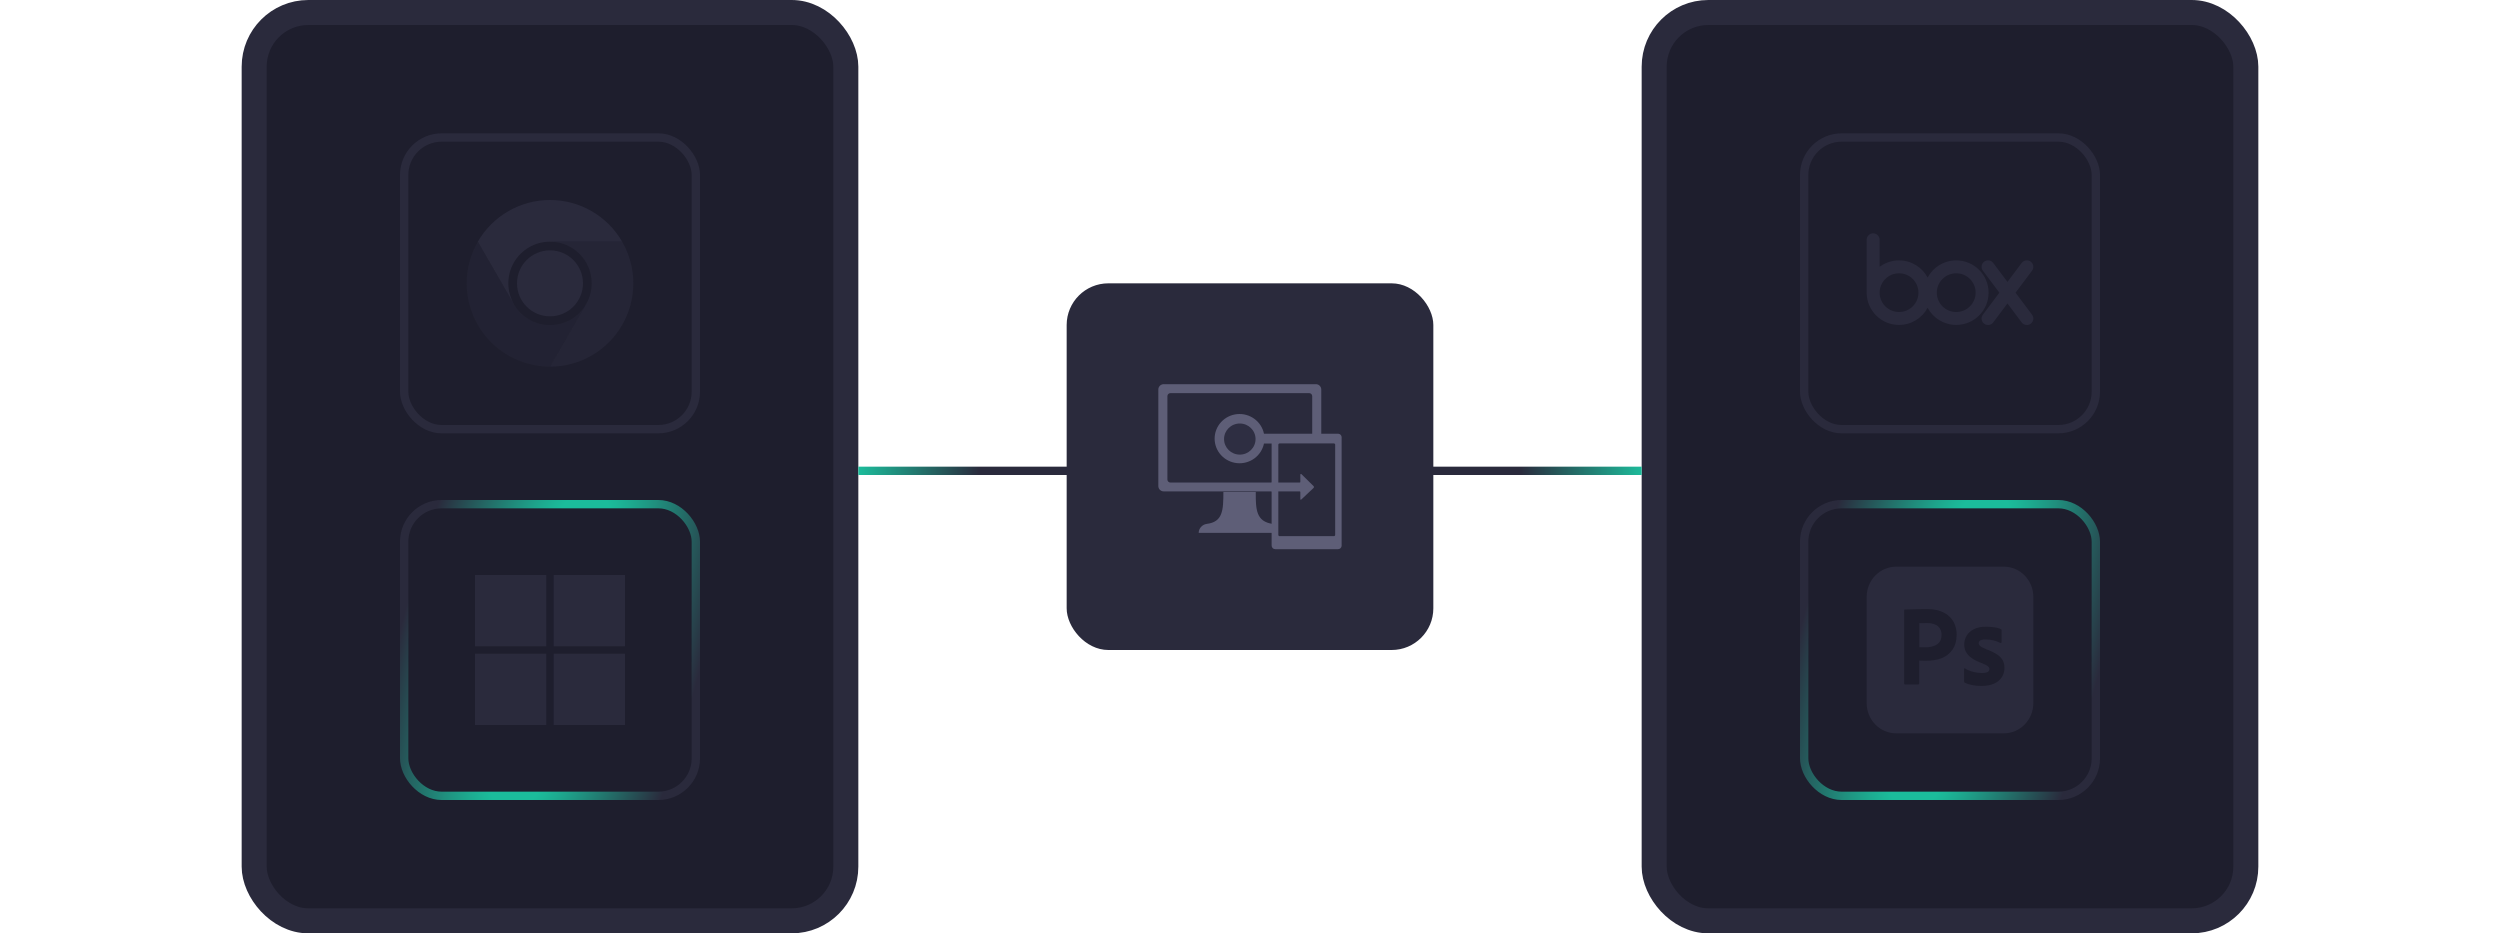 <?xml version="1.0" encoding="UTF-8"?> <svg xmlns="http://www.w3.org/2000/svg" width="300" height="112" viewBox="0 0 300 112" fill="none"><rect x="128" y="34" width="44" height="44" rx="5" fill="#2A2A3C"></rect><path d="M157.905 46.1H139.648C139.29 46.1 139 46.387 139 46.74V58.328C139 58.681 139.29 58.968 139.648 58.968H157.905C158.262 58.968 158.552 58.681 158.552 58.328V46.74C158.552 46.387 158.262 46.1 157.905 46.1Z" fill="#5E5E77"></path><path d="M157.103 47.175H140.451C140.251 47.175 140.088 47.335 140.088 47.533V57.548C140.088 57.746 140.251 57.906 140.451 57.906H157.103C157.303 57.906 157.465 57.746 157.465 57.548V47.533C157.465 47.335 157.303 47.175 157.103 47.175Z" fill="#2A2A3C"></path><path d="M152.699 62.868C150.757 62.574 150.675 61.193 150.692 59.031H146.807C146.807 61.257 146.729 62.637 144.8 62.868C144.538 62.907 144.298 63.037 144.122 63.233C143.947 63.43 143.847 63.681 143.841 63.943H153.604C153.598 63.69 153.505 63.445 153.341 63.25C153.177 63.055 152.951 62.921 152.699 62.868Z" fill="#5E5E77"></path><path d="M160.585 52.047H151.677C151.53 51.33 151.117 50.692 150.52 50.257C149.923 49.823 149.184 49.623 148.447 49.696C147.709 49.769 147.025 50.111 146.528 50.654C146.03 51.197 145.755 51.903 145.755 52.636C145.755 53.368 146.03 54.075 146.528 54.618C147.025 55.161 147.709 55.502 148.447 55.576C149.184 55.649 149.923 55.449 150.52 55.015C151.117 54.58 151.53 53.942 151.677 53.224H152.596V65.478C152.596 65.589 152.641 65.696 152.72 65.775C152.799 65.854 152.907 65.899 153.02 65.9H160.569C160.682 65.9 160.791 65.856 160.871 65.776C160.951 65.697 160.996 65.59 160.996 65.478V52.469C160.996 52.36 160.953 52.255 160.877 52.176C160.8 52.098 160.695 52.052 160.585 52.047Z" fill="#5E5E77"></path><path d="M160.067 53.211H153.555C153.469 53.211 153.399 53.28 153.399 53.365V64.185C153.399 64.27 153.469 64.339 153.555 64.339H160.067C160.153 64.339 160.222 64.27 160.222 64.185V53.365C160.222 53.28 160.153 53.211 160.067 53.211Z" fill="#2A2A3C"></path><path opacity="0.9" d="M148.776 54.555C149.82 54.555 150.667 53.719 150.667 52.687C150.667 51.656 149.82 50.82 148.776 50.82C147.732 50.82 146.885 51.656 146.885 52.687C146.885 53.719 147.732 54.555 148.776 54.555Z" fill="#2A2A3C"></path><path d="M157.62 58.328L156.169 56.895C156.158 56.885 156.143 56.878 156.128 56.876C156.112 56.874 156.097 56.877 156.083 56.884C156.069 56.891 156.057 56.901 156.05 56.915C156.042 56.928 156.039 56.944 156.04 56.959V57.829C156.04 57.849 156.032 57.869 156.017 57.883C156.002 57.898 155.983 57.906 155.962 57.906H152.595V58.968H155.962C155.983 58.968 156.002 58.976 156.017 58.99C156.032 59.005 156.04 59.024 156.04 59.045V59.928C156.047 59.938 156.057 59.947 156.068 59.953C156.079 59.959 156.092 59.962 156.105 59.962C156.117 59.962 156.13 59.959 156.141 59.953C156.153 59.947 156.162 59.938 156.169 59.928L157.62 58.559C157.651 58.532 157.67 58.494 157.672 58.453C157.675 58.413 157.661 58.373 157.634 58.342L157.62 58.328Z" fill="#5E5E77"></path><rect x="30.5" y="1.5" width="71" height="109" rx="6.5" fill="#1E1E2D" stroke="#2A2A3C" stroke-width="3"></rect><rect x="48.5" y="60.5" width="35" height="35" rx="4.5" stroke="url(#paint0_angular_3220_1448)"></rect><rect x="48.5" y="60.5" width="35" height="35" rx="4.5" stroke="url(#paint1_radial_3220_1448)"></rect><g clip-path="url(#clip0_3220_1448)"><path d="M65.554 77.553H57V69H65.554V77.553Z" fill="#2A2A3C"></path><path d="M75 77.553H66.445V69H74.999V77.553H75Z" fill="#2A2A3C"></path><path d="M65.554 87H57V78.447H65.554V87Z" fill="#2A2A3C"></path><path d="M75 87H66.445V78.447H74.999V87H75Z" fill="#2A2A3C"></path></g><rect x="48.5" y="16.5" width="35" height="35" rx="4.5" stroke="#2A2A3C"></rect><g clip-path="url(#clip1_3220_1448)"><path d="M66 29H74.659C73.781 27.48 72.519 26.217 70.999 25.34C69.479 24.462 67.754 24 65.999 24C64.244 24 62.52 24.462 60.999 25.34C59.48 26.218 58.218 27.481 57.34 29.001L61.67 36.5L61.674 36.499C61.233 35.739 61.001 34.877 61 33.999C60.999 33.121 61.229 32.259 61.668 31.498C62.107 30.738 62.738 30.107 63.499 29.668C64.259 29.229 65.122 28.999 66 29Z" fill="#2A2A3C"></path><path d="M66 37.958C68.186 37.958 69.958 36.186 69.958 34C69.958 31.814 68.186 30.042 66 30.042C63.814 30.042 62.041 31.814 62.041 34C62.041 36.186 63.814 37.958 66 37.958Z" fill="#2A2A3C"></path><path d="M70.33 36.501L66 44C67.756 44 69.48 43.538 71 42.661C72.52 41.783 73.783 40.521 74.66 39.001C75.538 37.48 75.999 35.756 75.999 34.001C75.999 32.245 75.536 30.521 74.658 29.001H66L65.999 29.005C66.876 29.003 67.739 29.233 68.5 29.671C69.261 30.109 69.893 30.74 70.332 31.5C70.771 32.261 71.002 33.123 71.002 34.001C71.001 34.879 70.77 35.741 70.33 36.501Z" fill="#2A2A3C" fill-opacity="0.6"></path><path d="M61.67 36.501L57.341 29.002C56.463 30.522 56.001 32.247 56.001 34.002C56 35.757 56.462 37.482 57.34 39.002C58.218 40.522 59.48 41.784 61.001 42.661C62.521 43.539 64.246 44 66.001 44L70.33 36.501L70.328 36.498C69.89 37.26 69.26 37.892 68.5 38.332C67.74 38.772 66.877 39.003 66 39.004C65.122 39.004 64.259 38.773 63.499 38.333C62.739 37.894 62.108 37.262 61.67 36.501Z" fill="#2A2A3C" fill-opacity="0.39"></path></g><rect x="198.5" y="1.5" width="71" height="109" rx="6.5" fill="#1E1E2D" stroke="#2A2A3C" stroke-width="3"></rect><rect x="216.5" y="60.5" width="35" height="35" rx="4.5" stroke="url(#paint2_angular_3220_1448)"></rect><rect x="216.5" y="60.5" width="35" height="35" rx="4.5" stroke="url(#paint3_radial_3220_1448)"></rect><g clip-path="url(#clip2_3220_1448)"><path d="M227.542 68H240.458C242.417 68 244 69.624 244 71.632V84.368C244 86.376 242.417 88 240.458 88H227.542C225.583 88 224 86.376 224 84.368V71.632C224 69.624 225.583 68 227.542 68Z" fill="#2A2A3C"></path><path d="M228.5 82.026V73.231C228.5 73.171 228.525 73.137 228.583 73.137C228.725 73.137 228.858 73.137 229.05 73.128C229.25 73.12 229.458 73.12 229.683 73.111C229.908 73.103 230.15 73.103 230.408 73.094C230.667 73.085 230.917 73.085 231.167 73.085C231.85 73.085 232.417 73.171 232.883 73.35C233.3 73.496 233.683 73.735 234 74.051C234.267 74.325 234.475 74.658 234.608 75.026C234.733 75.385 234.8 75.752 234.8 76.137C234.8 76.872 234.633 77.479 234.3 77.957C233.967 78.436 233.5 78.795 232.958 79C232.392 79.214 231.767 79.291 231.083 79.291C230.883 79.291 230.75 79.291 230.667 79.282C230.583 79.273 230.467 79.273 230.308 79.273V82.017C230.317 82.077 230.275 82.128 230.217 82.137C230.208 82.137 230.2 82.137 230.183 82.137H228.6C228.533 82.137 228.5 82.103 228.5 82.026ZM230.317 74.786V77.658C230.433 77.667 230.542 77.675 230.642 77.675H231.083C231.408 77.675 231.733 77.624 232.042 77.521C232.308 77.444 232.542 77.282 232.725 77.068C232.9 76.855 232.983 76.564 232.983 76.188C232.992 75.923 232.925 75.658 232.792 75.427C232.65 75.205 232.45 75.034 232.208 74.94C231.9 74.812 231.567 74.761 231.225 74.769C231.008 74.769 230.817 74.769 230.658 74.778C230.492 74.769 230.375 74.778 230.317 74.786Z" fill="#1E1E2D"></path><path d="M240 77.137C239.75 77 239.483 76.906 239.2 76.846C238.892 76.778 238.583 76.735 238.267 76.735C238.1 76.726 237.925 76.752 237.767 76.795C237.658 76.82 237.567 76.88 237.508 76.966C237.467 77.034 237.442 77.12 237.442 77.197C237.442 77.273 237.475 77.35 237.525 77.419C237.6 77.513 237.7 77.59 237.808 77.65C238 77.752 238.2 77.846 238.4 77.932C238.85 78.085 239.283 78.299 239.683 78.555C239.958 78.735 240.183 78.974 240.342 79.265C240.475 79.538 240.542 79.838 240.533 80.145C240.542 80.547 240.425 80.949 240.208 81.282C239.975 81.624 239.65 81.889 239.275 82.043C238.867 82.222 238.367 82.316 237.767 82.316C237.383 82.316 237.008 82.282 236.633 82.205C236.342 82.154 236.05 82.06 235.783 81.932C235.725 81.897 235.683 81.838 235.692 81.769V80.282C235.692 80.256 235.7 80.222 235.725 80.205C235.75 80.188 235.775 80.197 235.8 80.214C236.125 80.41 236.467 80.547 236.833 80.632C237.15 80.718 237.483 80.761 237.817 80.761C238.133 80.761 238.358 80.718 238.508 80.641C238.642 80.581 238.733 80.436 238.733 80.282C238.733 80.162 238.667 80.051 238.533 79.94C238.4 79.829 238.125 79.701 237.717 79.538C237.292 79.385 236.9 79.179 236.533 78.923C236.275 78.735 236.058 78.487 235.9 78.197C235.767 77.923 235.7 77.624 235.708 77.325C235.708 76.957 235.808 76.607 235.992 76.29C236.2 75.949 236.508 75.675 236.867 75.504C237.258 75.299 237.75 75.205 238.342 75.205C238.683 75.205 239.033 75.231 239.375 75.282C239.625 75.316 239.867 75.385 240.092 75.479C240.125 75.487 240.158 75.521 240.175 75.555C240.183 75.59 240.192 75.624 240.192 75.658V77.051C240.192 77.085 240.175 77.12 240.15 77.137C240.075 77.154 240.033 77.154 240 77.137Z" fill="#1E1E2D"></path></g><rect x="216.5" y="16.5" width="35" height="35" rx="4.5" stroke="#2A2A3C"></rect><g clip-path="url(#clip3_3220_1448)"><path d="M234.746 31.247C233.259 31.247 231.968 32.08 231.315 33.304C230.663 32.08 229.371 31.247 227.884 31.247C227.01 31.247 226.204 31.535 225.555 32.02V28.759H225.555C225.546 28.338 225.202 28 224.778 28C224.354 28 224.01 28.338 224.001 28.759H224.001V35.183H224.002C224.037 37.292 225.761 38.992 227.884 38.992C229.371 38.992 230.663 38.158 231.315 36.934C231.968 38.158 233.259 38.991 234.746 38.991C236.891 38.991 238.63 37.258 238.63 35.119C238.63 32.98 236.891 31.247 234.746 31.247ZM227.884 37.442C226.598 37.442 225.555 36.402 225.555 35.119C225.555 33.836 226.598 32.796 227.884 32.796C229.171 32.796 230.214 33.836 230.214 35.119C230.214 36.402 229.171 37.442 227.884 37.442ZM234.746 37.442C233.459 37.442 232.417 36.402 232.417 35.119C232.417 33.836 233.46 32.796 234.746 32.796C236.033 32.796 237.076 33.836 237.076 35.119C237.076 36.402 236.033 37.442 234.746 37.442Z" fill="#2A2A3C"></path><path d="M243.854 37.773L241.865 35.122L243.854 32.471L243.853 32.471C244.099 32.129 244.028 31.653 243.689 31.399C243.35 31.145 242.872 31.21 242.611 31.54L242.611 31.54L240.894 33.828L239.178 31.54L239.178 31.541C238.917 31.21 238.439 31.145 238.1 31.399C237.761 31.653 237.689 32.129 237.936 32.471L237.935 32.471L239.924 35.122L237.935 37.773L237.936 37.773C237.689 38.115 237.761 38.591 238.1 38.845C238.439 39.099 238.917 39.034 239.178 38.703L239.178 38.704L240.894 36.416L242.611 38.704L242.611 38.703C242.872 39.034 243.35 39.099 243.689 38.845C244.028 38.591 244.099 38.115 243.853 37.773L243.854 37.773Z" fill="#2A2A3C"></path></g><path d="M168 56.5H197" stroke="url(#paint4_linear_3220_1448)"></path><path d="M103 56.5H132" stroke="url(#paint5_linear_3220_1448)"></path><defs><radialGradient id="paint0_angular_3220_1448" cx="0" cy="0" r="1" gradientUnits="userSpaceOnUse" gradientTransform="translate(66 78) rotate(90) scale(18)"><stop stop-color="#1BBC9B"></stop><stop offset="1" stop-color="#1BBC9B" stop-opacity="0"></stop></radialGradient><radialGradient id="paint1_radial_3220_1448" cx="0" cy="0" r="1" gradientUnits="userSpaceOnUse" gradientTransform="translate(66 78) rotate(-164.739) scale(18 63.548)"><stop offset="0.316" stop-color="#1BBC9B"></stop><stop offset="1" stop-color="#2A2A3C"></stop></radialGradient><radialGradient id="paint2_angular_3220_1448" cx="0" cy="0" r="1" gradientUnits="userSpaceOnUse" gradientTransform="translate(234 78) rotate(90) scale(18)"><stop stop-color="#1BBC9B"></stop><stop offset="1" stop-color="#1BBC9B" stop-opacity="0"></stop></radialGradient><radialGradient id="paint3_radial_3220_1448" cx="0" cy="0" r="1" gradientUnits="userSpaceOnUse" gradientTransform="translate(234 78) rotate(-164.739) scale(18 63.548)"><stop offset="0.316" stop-color="#1BBC9B"></stop><stop offset="1" stop-color="#2A2A3C"></stop></radialGradient><linearGradient id="paint4_linear_3220_1448" x1="168" y1="57" x2="197" y2="57" gradientUnits="userSpaceOnUse"><stop stop-color="#2A2A3C"></stop><stop offset="0.495" stop-color="#2A2A3C"></stop><stop offset="1" stop-color="#1DBA9A"></stop></linearGradient><linearGradient id="paint5_linear_3220_1448" x1="103" y1="57" x2="132" y2="57" gradientUnits="userSpaceOnUse"><stop stop-color="#1CBC9B"></stop><stop offset="0.505" stop-color="#2A2A3C"></stop><stop offset="1" stop-color="#2A2A3C"></stop></linearGradient><clipPath id="clip0_3220_1448"><rect width="18" height="18" fill="white" transform="translate(57 69)"></rect></clipPath><clipPath id="clip1_3220_1448"><rect width="20" height="20" fill="white" transform="translate(56 24)"></rect></clipPath><clipPath id="clip2_3220_1448"><rect width="20" height="20" fill="white" transform="translate(224 68)"></rect></clipPath><clipPath id="clip3_3220_1448"><rect width="20" height="11" fill="white" transform="translate(224 28)"></rect></clipPath></defs></svg> 